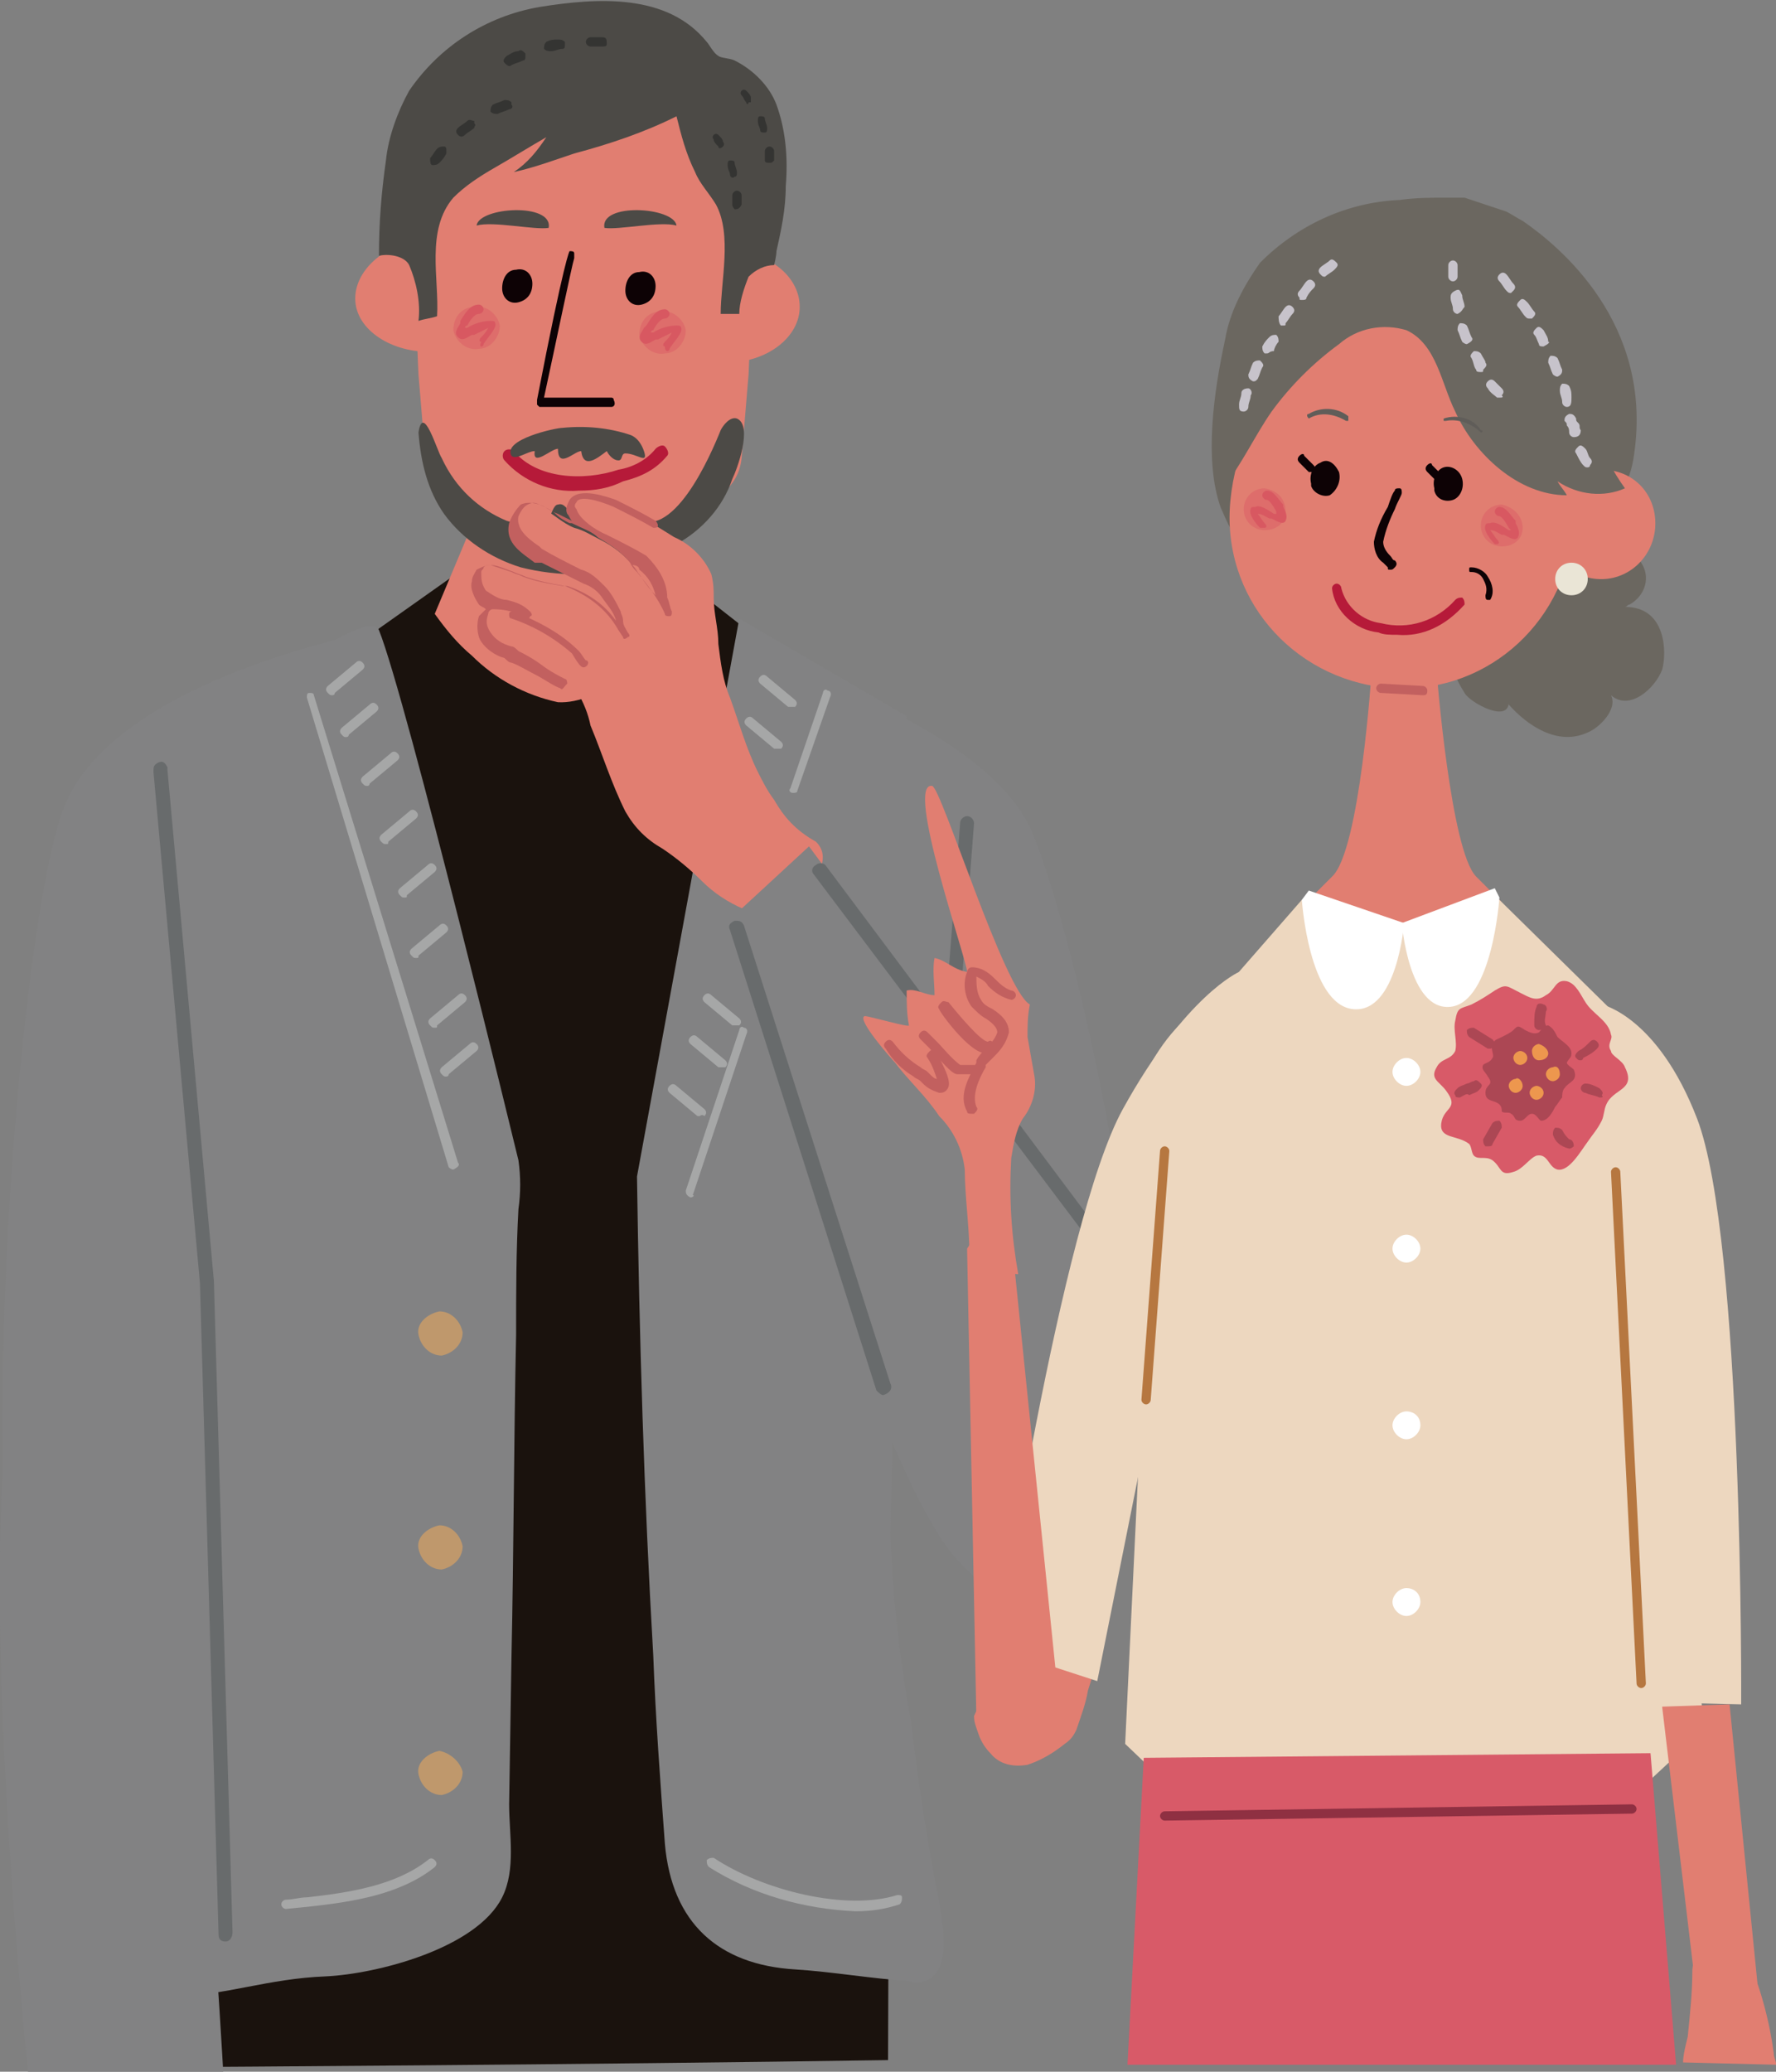 <?xml version="1.0" encoding="utf-8"?>
<!-- Generator: Adobe Illustrator 27.9.3, SVG Export Plug-In . SVG Version: 9.03 Build 53313)  -->
<svg version="1.1" id="レイヤー_1" xmlns="http://www.w3.org/2000/svg" xmlns:xlink="http://www.w3.org/1999/xlink" x="0px"
	 y="0px" viewBox="0 0 76.4 89.1" style="enable-background:new 0 0 76.4 89.1;" xml:space="preserve">
<rect x="0" y="0" width="76.4" height="89.1" fill="#808080" stroke="none"/>
<style type="text/css">
	.st0{fill:#6B6760;}
	.st1{fill:#828283;}
	.st2{fill:#1A120D;}
	.st3{fill:#E17E71;}
	.st4{fill:#686B6C;}
	.st5{fill:#4C4A46;}
	.st6{fill:#DE6D6B;}
	.st7{fill:#D85861;}
	.st8{fill:#343432;}
	.st9{fill:#0D0205;}
	.st10{fill:#B61A39;}
	.st11{fill:#C2605F;}
	.st12{fill:#BF986C;}
	.st13{fill:#A6A7A7;}
	.st14{fill:#EDD7BF;}
	.st15{fill:#D85A68;}
	.st16{fill:#C7C3CB;}
	.st17{fill:#605D59;}
	.st18{fill:#EAE5D6;}
	.st19{fill:#FFFFFF;}
	.st20{fill:#8F3042;}
	.st21{fill:#B67740;}
	.st22{fill:#AC4754;}
	.st23{fill:#ED974E;}
</style>
<g id="グループ_5264" transform="translate(962 -3995)">
	<g>
		<g id="fufu_senior" transform="translate(-962 3995)">
			<g id="グループ_1108" transform="translate(0.002 0.001)">
				<path id="パス_5743" class="st0" d="M64.9,30.1c0.1,1.1-1.7,0.1-1.9-0.3c-0.7-1.1-1-2.4-0.7-3.7c0.6-2.1,3.7-4.1,5.7-3.6
					c1.1,0.2,2,0.8,2.6,1.7c0.4,0.6,0.2,1.4-0.5,1.8c-0.1,0-0.1,0.1-0.2,0.1c1.8,0,1.8,2,1.6,2.7c-0.3,0.8-1.4,1.8-2.2,1.1
					c0.3,0.6-0.5,1.4-1,1.6c-1.3,0.6-2.6-0.3-3.4-1.2C64.9,30.2,64.9,30.1,64.9,30.1"/>
				<path id="パス_5744" class="st1" d="M28.7,27.1c0,0,13.4,3.2,15.7,8.7s6.9,27.3,3.2,29.9c-3.5,2.4-4.8,2-5.2,0.9
					S31.2,37,31.2,37L28.7,27.1L28.7,27.1z"/>
				<path id="パス_5745" class="st1" d="M16.3,27.1c0,0-11.2,2-13.5,7.5s-4.6,39-0.2,40.6s5.6,3.6,6,2.4c0.6-1.9-1.9-6.7,5.2-40.6
					L16.3,27.1z"/>
				<path id="パス_5746" class="st2" d="M20.3,24.2L9.7,31.7L7.9,88.9c0,0,17.3-0.1,30.3-0.3L38.4,32l-8.3-6.5L20.3,24.2z"/>
				<path id="パス_5747" class="st1" d="M4.6,68.2c-0.1,1-0.3,1.9-0.5,2.9C3.8,72.9,3,74.9,3,76.7c0,2,0.9,4.1,1.4,6
					c0.1,0.9,0.5,1.9,0.9,2.7c0.6,0.8,1,0.5,2,0.5c2.5-0.1,4.2-0.8,6.7-0.9c2.2-0.1,6.5-1.2,7.6-3.4c0.6-1.2,0.3-2.7,0.3-4l0.1-6.3
					c0.1-4.6,0.1-9.3,0.2-13.9c0-1.8,0-3.6,0.1-5.4c0.1-0.7,0.1-1.4,0-2.1c0,0-4.8-19.8-6-22.8c-0.4-0.9-4.2,1.8-7.7,4.4
					c-1.8,1.3-0.3,4.5-0.6,7.4C7.8,41,5.7,60.8,5.4,63C5.1,64.7,4.9,66.5,4.6,68.2"/>
				<path id="パス_5748" class="st1" d="M39.8,85.2c1.1-0.4,0.8-2.2,0.6-3.4c-0.5-2.5-0.9-5.1-1.2-7.7c-0.5-2.7-0.8-5.4-0.9-8.1
					c0,0,0.7-35.2,0.7-35.2l-7.2-4.2l-4.4,24c0.1,6.9,0.3,13.7,0.7,20.6c0.1,2.7,0.3,5.4,0.5,8.1c0.3,3.4,2.3,5.2,5.6,5.4
					c1.6,0.1,3.3,0.4,4.9,0.5C39.3,85.3,39.5,85.3,39.8,85.2"/>
				<path id="パス_5749" class="st3" d="M28,21.2l1.4,6.2c-1.4,0.9-3.6,2.9-5.4,2.8c-1.4-0.3-2.7-1-3.7-2
					c-0.6-0.5-1.1-1.1-1.6-1.8l2.1-5L28,21.2z"/>
				<path id="パス_5750" class="st4" d="M40.4,51.2L40.4,51.2c-0.2,0-0.3-0.2-0.3-0.3v0l1.2-15.5c0-0.2,0.2-0.3,0.3-0.3
					c0,0,0,0,0,0l0,0c0.2,0,0.3,0.2,0.3,0.3l-1.2,15.5C40.7,51,40.6,51.2,40.4,51.2"/>
				<path id="パス_5751" class="st3" d="M31.9,6.6c-0.3-0.4-0.7-0.8-1.2-1.1c-1.8-0.8-3.8-1-5.7-0.6c-1.9-0.4-3.9-0.2-5.7,0.6
					c-0.5,0.2-0.9,0.6-1.2,1.1c-0.4,0.8-0.5,1.6-0.4,2.5c0.1,2.3,0.2,4.7,0.3,7c0.1,1.2,0.2,2.4,0.3,3.6c0.1,1,0.6,1.5,1.7,2.2
					c0.7,0.6,1.6,1,2.4,1.4c0.9,0.2,1.8,0.3,2.7,0.3c0.9,0.1,1.8,0,2.7-0.3c0.9-0.4,1.7-0.9,2.4-1.4c1-0.7,1.6-1.2,1.7-2.2
					c0.1-1.2,0.2-2.4,0.3-3.6c0.1-2.3,0.2-4.7,0.3-7C32.5,8.2,32.3,7.3,31.9,6.6"/>
				<path id="パス_5752" class="st3" d="M34.4,13.2c0,1.3-1.4,2.4-3.2,2.4c-1.8,0-3.2-1.1-3.3-2.4s1.4-2.4,3.2-2.4
					C32.9,10.7,34.4,11.8,34.4,13.2"/>
				<path id="パス_5753" class="st3" d="M21.7,12.3c0.2,1.3-1.1,2.6-2.8,2.8s-3.4-0.7-3.6-2s1.1-2.6,2.9-2.8S21.5,11,21.7,12.3"/>
				<path id="パス_5754" class="st5" d="M33.4,4.5c-0.3-0.8-1-1.5-1.8-1.9c-0.2-0.1-0.6-0.1-0.7-0.2c-0.2-0.1-0.4-0.5-0.5-0.6
					c-1.7-2.1-4.7-1.9-7.2-1.5c-2.3,0.4-4.3,1.7-5.6,3.6c-0.5,0.9-0.9,2-1,3c-0.2,1.4-0.3,2.7-0.3,4.1c0.4-0.1,1.1,0,1.3,0.4
					c0.3,0.7,0.5,1.6,0.4,2.4c0.3-0.1,0.5-0.1,0.8-0.2c0.1-1.6-0.5-3.7,0.7-5.1c0.5-0.5,1.1-0.9,1.8-1.3c0.7-0.4,1.5-0.9,2.2-1.3
					c-0.4,0.6-0.8,1.1-1.4,1.5c0.9-0.2,1.7-0.5,2.6-0.8c1.5-0.4,3-0.9,4.4-1.6c0.2,0.8,0.4,1.6,0.8,2.4c0.2,0.5,0.6,0.9,0.9,1.4
					c0.7,1.3,0.2,3.3,0.2,4.7c0.3,0,0.6,0,0.8,0c0-0.5,0.2-1.1,0.4-1.6c0.3-0.3,0.7-0.5,1.1-0.5c0,0,0.1-0.4,0.1-0.6
					C33.6,9.9,33.8,9,33.8,8C33.9,6.8,33.8,5.6,33.4,4.5"/>
				<path id="パス_5755" class="st6" d="M27.5,14.4c0.1,0.5,0.6,0.9,1.1,0.8c0.5,0,0.9-0.5,0.9-1c0,0,0,0,0,0v0
					c-0.1-0.5-0.6-0.9-1.1-0.8C27.9,13.4,27.5,13.8,27.5,14.4L27.5,14.4"/>
				<path id="パス_5756" class="st7" d="M28.7,15.1c0,0,0.1,0,0.1-0.1c0.1-0.2,0.6-0.7,0.5-0.9c0-0.1-0.1-0.1-0.2-0.1
					c-0.3,0-0.7,0.1-1,0.3l-0.1,0l0,0c0,0,0,0,0,0c0,0,0-0.1,0.1-0.1c0.1-0.2,0.3-0.5,0.5-0.5c0.1,0,0.2-0.1,0.2-0.2
					c0-0.1-0.1-0.2-0.2-0.2l0,0c-0.4,0-0.6,0.4-0.8,0.7l-0.1,0.1c-0.1,0.2-0.3,0.4-0.1,0.6s0.4,0,0.6-0.1l0.1,0
					c0.2-0.1,0.4-0.2,0.6-0.3c-0.1,0.2-0.2,0.3-0.3,0.4c-0.1,0.1-0.1,0.2,0,0.2c0,0,0,0,0,0c0,0,0,0,0,0
					C28.6,15.1,28.7,15.1,28.7,15.1"/>
				<path id="パス_5757" class="st6" d="M19.5,14.2c0.1,0.5,0.6,0.9,1.1,0.8c0.5,0,0.9-0.5,0.9-1c0,0,0,0,0,0v0
					c-0.1-0.5-0.6-0.9-1.1-0.8C19.9,13.2,19.5,13.6,19.5,14.2L19.5,14.2"/>
				<path id="パス_5758" class="st7" d="M20.7,14.9c0,0,0.1,0,0.1-0.1c0.1-0.2,0.6-0.7,0.5-0.9c0-0.1-0.1-0.1-0.2-0.1
					c-0.3,0-0.7,0.1-1,0.3l-0.1,0c0,0,0,0,0,0l0,0c0,0,0-0.1,0.1-0.1c0.1-0.2,0.3-0.5,0.5-0.5c0.1,0,0.2-0.1,0.2-0.2
					s-0.1-0.2-0.2-0.2h0c-0.4,0-0.6,0.4-0.8,0.7l0,0.1c-0.1,0.2-0.3,0.4-0.1,0.6s0.4,0,0.6-0.1l0.1,0c0.2-0.1,0.4-0.2,0.6-0.3
					c-0.1,0.2-0.2,0.3-0.3,0.4c-0.1,0.1-0.1,0.2,0,0.2c0,0,0,0,0,0l0,0C20.6,14.9,20.7,14.9,20.7,14.9"/>
				<path id="パス_5759" class="st8" d="M31.5,8.8c0-0.1,0-0.3,0-0.4c0-0.1,0.1-0.2,0.2-0.2c0.1,0,0.2,0.1,0.2,0.2
					c0,0.1,0,0.3,0,0.4C31.8,9,31.7,9,31.6,9C31.6,9,31.5,8.9,31.5,8.8 M31.4,7.5c0-0.1-0.1-0.2-0.1-0.4c0-0.1,0-0.2,0.1-0.2
					c0,0,0,0,0,0h0c0.1,0,0.2,0,0.2,0.1c0,0.1,0.1,0.3,0.1,0.4c0,0.1,0,0.2-0.1,0.2c0,0,0,0,0,0h0C31.5,7.7,31.4,7.6,31.4,7.5
					 M30.9,6.3c-0.1-0.1-0.2-0.2-0.2-0.3c-0.1-0.1,0-0.2,0-0.2c0,0,0,0,0,0c0,0,0,0,0,0c0.1-0.1,0.2,0,0.2,0
					c0.1,0.1,0.2,0.2,0.2,0.3c0.1,0.1,0,0.2,0,0.2c0,0,0,0,0,0C31,6.4,30.9,6.4,30.9,6.3"/>
				<path id="パス_5760" class="st8" d="M33.1,7C33,7,32.9,7,32.9,6.9c0,0,0,0,0,0l0,0c0-0.1,0-0.1,0-0.2c0-0.1,0-0.1,0-0.2
					c0-0.1,0.1-0.2,0.2-0.2l0,0c0.1,0,0.2,0.1,0.2,0.2c0,0.1,0,0.2,0,0.2c0,0.1,0,0.1,0,0.2C33.2,7,33.2,7,33.1,7L33.1,7 M32.7,5.6
					c0-0.1-0.1-0.2-0.1-0.4c0-0.1,0-0.2,0.1-0.2c0,0,0,0,0,0c0,0,0,0,0,0c0.1,0,0.2,0,0.2,0.1C32.9,5.2,33,5.4,33,5.5
					c0,0.1,0,0.2-0.1,0.2h0C32.8,5.7,32.7,5.7,32.7,5.6 M32.1,4.4c-0.1-0.1-0.1-0.2-0.2-0.3c-0.1-0.1,0-0.2,0-0.2c0,0,0,0,0,0
					c0,0,0,0,0,0c0.1-0.1,0.2,0,0.2,0c0.1,0.1,0.2,0.2,0.2,0.3c0,0.1,0,0.2,0,0.2c0,0,0,0,0,0c0,0,0,0,0,0c0,0-0.1,0-0.1,0
					C32.2,4.5,32.1,4.5,32.1,4.4"/>
				<path id="パス_5761" class="st8" d="M21.9,4.7c-0.2,0.1-0.3,0.1-0.5,0.2c-0.1,0-0.2,0-0.3-0.1c0-0.1,0-0.2,0.1-0.3h0
					c0.2-0.1,0.3-0.1,0.5-0.2c0.1,0,0.2,0,0.3,0.1c0,0,0,0,0,0.1C22.1,4.6,22,4.7,21.9,4.7 M20.4,5.5c-0.1,0.1-0.3,0.2-0.4,0.3
					c-0.1,0.1-0.2,0.1-0.3,0c-0.1-0.1-0.1-0.2,0-0.3l0,0c0.1-0.1,0.3-0.2,0.4-0.3c0.1-0.1,0.2,0,0.3,0c0,0,0,0.1,0,0.1
					C20.5,5.4,20.4,5.4,20.4,5.5 M19.2,6.6C19.1,6.8,19,6.9,18.9,7c-0.1,0.1-0.2,0.1-0.3,0.1c-0.1,0-0.1-0.2-0.1-0.3c0,0,0,0,0,0
					c0.1-0.1,0.2-0.3,0.3-0.4c0.1-0.1,0.2-0.1,0.3-0.1c0.1,0,0.1,0.1,0.1,0.2C19.2,6.6,19.2,6.6,19.2,6.6"/>
				<path id="パス_5762" class="st8" d="M26.1,1.9C26.1,2,26,2,25.9,2c-0.1,0-0.1,0-0.2,0c-0.1,0-0.2,0-0.3,0
					c-0.1,0-0.2-0.1-0.2-0.2c0,0,0,0,0,0l0,0c0-0.1,0.1-0.2,0.2-0.2c0.1,0,0.2,0,0.3,0c0.1,0,0.2,0,0.2,0
					C26.1,1.6,26.1,1.7,26.1,1.9L26.1,1.9 M24.2,2.1c-0.2,0-0.3,0.1-0.5,0.1c-0.1,0-0.2,0-0.3-0.1c0-0.1,0-0.2,0.1-0.3h0
					c0.2-0.1,0.3-0.1,0.5-0.1c0.1,0,0.2,0,0.3,0.1c0,0,0,0.1,0,0.1C24.3,2,24.3,2.1,24.2,2.1 M22.5,2.6c-0.2,0.1-0.3,0.1-0.5,0.2
					c-0.1,0.1-0.2,0-0.3-0.1c-0.1-0.1,0-0.2,0.1-0.3c0,0,0,0,0,0c0,0,0,0,0,0c0.2-0.1,0.3-0.2,0.5-0.2c0.1-0.1,0.2,0,0.3,0.1
					c0,0,0,0.1,0,0.1C22.6,2.5,22.6,2.6,22.5,2.6"/>
				<path id="パス_5763" class="st9" d="M21.6,12.4c0,0.4,0.3,0.7,0.7,0.6h0c0.4-0.1,0.6-0.4,0.6-0.8c0-0.4-0.3-0.7-0.7-0.6h0
					C21.8,11.6,21.6,12,21.6,12.4"/>
				<path id="パス_5764" class="st9" d="M26.9,12.5c0,0.4,0.3,0.7,0.7,0.6c0,0,0,0,0,0h0c0.4-0.1,0.6-0.4,0.6-0.8
					c0-0.4-0.3-0.7-0.7-0.6c0,0,0,0,0,0h0C27.1,11.7,26.9,12.1,26.9,12.5"/>
				<path id="パス_5765" class="st10" d="M24.9,21.1c-1.2,0.1-2.4-0.4-3.2-1.3c-0.1-0.1-0.1-0.3,0-0.4c0.1-0.1,0.3-0.1,0.4,0
					c0,0,0,0,0,0l0,0c1,1.2,3,1.3,4.5,0.8c0.6-0.1,1.2-0.4,1.6-0.9c0.1-0.1,0.3-0.2,0.4-0.1c0,0,0,0,0,0c0,0,0,0,0,0
					c0.1,0.1,0.2,0.3,0.1,0.4c-0.5,0.6-1.1,0.9-1.9,1.1C26.2,21,25.6,21.1,24.9,21.1"/>
				<path id="パス_5766" class="st9" d="M26.3,17.5c0.1,0,0.2-0.1,0.1-0.3c0-0.1-0.1-0.1-0.1-0.1l-2.9,0c0.5-2.3,1.2-5.7,1.3-6
					c0-0.1,0-0.2,0-0.2c0-0.1-0.1-0.1-0.2-0.1c0,0,0,0,0,0c0,0,0,0,0,0c0,0-0.2,0.2-1.4,6.4c0,0.1,0,0.1,0,0.2c0,0,0.1,0.1,0.1,0.1
					L26.3,17.5L26.3,17.5"/>
				<path id="パス_5767" class="st1" d="M9.6,89.1H1.2c0,0-3.2-30.6,0.8-32.7c6.7-3.5,4.1,8.2,5.4,12.1S9.6,89.1,9.6,89.1"/>
				<path id="パス_5768" class="st11" d="M25.1,24.5c-0.2,0-0.3,0-0.4,0c-0.9,0.1-1.7,0-2.6-0.3c-0.6-0.3-1.1-0.6-1.6-1
					c-0.1-0.1-0.1-0.2,0-0.3c0.1-0.1,0.2-0.1,0.3,0c0.5,0.4,1,0.7,1.5,0.9c1.6,0.4,3.2,0.4,4.8,0c0.4-0.2,0.7-0.4,1-0.6
					c0.1-0.1,0.2,0,0.3,0.1c0.1,0.1,0,0.2-0.1,0.3c-0.3,0.2-0.7,0.5-1.1,0.6C26.6,24.4,25.8,24.5,25.1,24.5"/>
				<path id="パス_5769" class="st5" d="M27.2,22.2L27.2,22.2c-0.6-0.4-0.8-1.1-1.4-0.3c-0.7-0.6-0.7,0.1-1.2,0.1
					c-0.2,0-0.3-0.4-0.6-0.3c-0.2,0-0.3,0.5-0.4,0.6c-0.4,0.6-1.1,0.3-1.8,0.1c-1.2-0.5-2.2-1.4-2.8-2.7c-0.2-0.3-0.8-2.4-1-1.1
					c0.1,1.3,0.4,2.5,1.1,3.5c0.8,1.1,2,1.9,3.3,2.3c0.8,0.2,1.6,0.3,2.5,0.3c1.5-0.1,2.9-0.6,4.2-1.3c1.1-0.6,2-1.6,2.4-2.8
					c0.2-0.4,0.9-2.3,0.2-2.6c-0.3-0.1-0.6,0.3-0.7,0.5C30.6,19.5,28.9,23.5,27.2,22.2"/>
				<path id="パス_5770" class="st5" d="M27.1,18.7c-0.9-0.3-1.9-0.4-2.9-0.3c-0.3,0-2.6,0.5-2.2,1.2c0.2,0.2,0.7-0.2,1-0.2
					c-0.1,0.7,0.7-0.1,1-0.1c0,0.9,0.7,0.1,1,0.1c0.1,0.8,0.7,0.3,1.1,0c0.1,0.2,0.3,0.4,0.5,0.4c0.2,0,0.1-0.3,0.3-0.3
					c0.5,0,1,0.5,0.8-0.1C27.6,19.1,27.4,18.8,27.1,18.7"/>
				<path id="パス_5771" class="st5" d="M20.5,9.7c0.7-0.2,2.5,0.2,3.1,0.1C23.8,8.7,20.6,8.9,20.5,9.7"/>
				<path id="パス_5772" class="st5" d="M29.1,9.7c-0.7-0.2-2.5,0.2-3.1,0.1C25.8,8.7,29,8.9,29.1,9.7"/>
				<path id="パス_5773" class="st3" d="M33.3,34.4c-0.3-0.4-0.5-0.8-0.7-1.2c-0.5-1-0.8-2.1-1.2-3.2c-0.3-0.7-0.4-1.5-0.5-2.3
					c0-0.7-0.2-1.3-0.2-2c0-0.3,0-0.6-0.1-1c-0.3-0.7-0.9-1.3-1.6-1.6c-0.8-0.5-1.6-1-2.4-1.4c-0.4-0.2-1.6-0.6-1.8-0.1
					c-0.4,0.6,0.7,1.4,1.3,1.7s1.2,0.6,1.7,0.9c0.7,0.5,0.8,1.6,1,2.4c-0.4-0.8-0.9-1.5-1.5-2.2c-0.4-0.5-0.9-0.9-1.5-1.2
					c-0.4-0.2-0.7-0.4-1.1-0.5c-0.5-0.2-0.9-0.6-1.3-0.8c-0.6-0.2-0.9,0.1-1.1,0.7c-0.2,0.7,0.6,1.2,1.1,1.5
					c0.5,0.4,1.1,0.7,1.7,0.9c0.3,0.1,0.7,0.4,0.9,0.6c0.3,0.3,0.5,0.7,0.7,1.1c0.1,0.3,0.1,0.7,0.3,0.9c-0.7-0.8-1.5-1.9-2.6-2.2
					c-0.6-0.1-1.2-0.3-1.8-0.4c-0.5-0.2-1-0.3-1.5-0.4c-0.4,0-0.4,0-0.4,0.4c0,0.3,0.1,0.6,0.3,0.9c0.5,0.5,1.4,0.5,1.9,0.9
					c-0.5-0.3-1-0.4-1.5-0.5c-0.6,0-0.5,0.9-0.3,1.2c0.4,0.4,0.8,0.6,1.3,0.8c0.4,0.2,0.8,0.5,1.3,0.8c0.4,0.1,0.8,0.4,1.1,0.6
					c0.3,0.5,0.5,1,0.6,1.5c0.5,1.2,0.9,2.5,1.5,3.7c0.4,0.7,0.9,1.2,1.6,1.6c0.6,0.4,1.2,0.9,1.7,1.4c0.5,0.5,1.1,0.9,1.8,1.2
					c0.6,0.4,1.4,0.4,1.9-0.1c0.7-0.6,2.1-1.9,1.2-2.8C34.2,35.7,33.7,35.1,33.3,34.4"/>
				<path id="パス_5774" class="st1" d="M34.8,36.4L30.9,40c0,0,6.5,22.8,10.2,27c4.6,5.2,8.3-2.6,7.9-6.7
					C48.3,54.4,34.8,36.4,34.8,36.4"/>
				<path id="パス_5775" class="st4" d="M38,60c-0.1,0-0.2-0.1-0.3-0.2L31.4,40c-0.1-0.2,0-0.3,0.2-0.4c0.2,0,0.3,0,0.4,0.2
					c0,0,0,0,0,0l0,0l6.3,19.7C38.4,59.7,38.3,59.9,38,60C38.1,60,38.1,60,38,60"/>
				<path id="パス_5776" class="st4" d="M47.7,54.3c-0.1,0-0.2,0-0.2-0.1L35,37.6c-0.1-0.1-0.1-0.3,0.1-0.4c0.1-0.1,0.3-0.1,0.4,0
					c0,0,0,0,0,0l12.5,16.7c0.1,0.1,0.1,0.3-0.1,0.4C47.8,54.3,47.8,54.3,47.7,54.3"/>
				<path id="パス_5777" class="st4" d="M9.7,83.5c-0.2,0-0.3-0.1-0.3-0.3l0,0l0,0l-0.8-28l-2-22c0-0.2,0-0.3,0.2-0.4
					s0.3,0,0.4,0.2c0,0,0,0,0,0c0,0,0,0,0,0.1l2,22l0.8,28C10,83.3,9.9,83.5,9.7,83.5C9.7,83.5,9.7,83.5,9.7,83.5L9.7,83.5z"/>
				<path id="パス_5778" class="st12" d="M19.9,57.3c0,0.5-0.4,0.9-0.9,1c-0.5,0-0.9-0.4-1-0.9s0.4-0.9,0.9-1c0,0,0,0,0,0h0
					C19.4,56.4,19.8,56.8,19.9,57.3"/>
				<path id="パス_5779" class="st12" d="M19.9,76.2c0,0.5-0.4,0.9-0.9,1c-0.5,0-0.9-0.4-1-0.9s0.4-0.9,0.9-1c0,0,0,0,0,0h0
					C19.4,75.4,19.8,75.8,19.9,76.2"/>
				<path id="パス_5780" class="st12" d="M19.9,66.5c0,0.5-0.4,0.9-0.9,1c-0.5,0-0.9-0.4-1-0.9s0.4-0.9,0.9-1c0,0,0,0,0,0h0
					C19.4,65.6,19.8,66,19.9,66.5"/>
				<path id="パス_5781" class="st13" d="M19.5,50.3c-0.1,0-0.2-0.1-0.2-0.1L13.2,30c0-0.1,0-0.2,0.1-0.2c0.1,0,0.2,0,0.2,0.1
					c0,0,0,0,0,0l0,0L19.7,50C19.8,50.1,19.7,50.2,19.5,50.3C19.6,50.2,19.6,50.2,19.5,50.3"/>
				<path id="パス_5782" class="st13" d="M14.3,29.9c-0.1,0-0.1,0-0.2-0.1c-0.1-0.1-0.1-0.2,0-0.3l1.2-1c0.1-0.1,0.2-0.1,0.3,0
					l0,0c0.1,0.1,0.1,0.2,0,0.3l-1.2,1C14.4,29.9,14.3,29.9,14.3,29.9"/>
				<path id="パス_5783" class="st13" d="M14.9,31.7c-0.1,0-0.1,0-0.2-0.1c-0.1-0.1-0.1-0.2,0-0.3l1.2-1c0.1-0.1,0.2-0.1,0.3,0
					c0,0,0,0,0,0c0.1,0.1,0.1,0.2,0,0.3l-1.2,1C15,31.7,14.9,31.7,14.9,31.7"/>
				<path id="パス_5784" class="st13" d="M15.8,33.8c-0.1,0-0.1,0-0.2-0.1c-0.1-0.1-0.1-0.2,0-0.3l1.2-1c0.1-0.1,0.2-0.1,0.3,0
					l0,0c0.1,0.1,0.1,0.2,0,0.3l-1.2,1C15.9,33.7,15.9,33.8,15.8,33.8"/>
				<path id="パス_5785" class="st13" d="M29.7,51.5C29.7,51.5,29.7,51.5,29.7,51.5c-0.2-0.1-0.2-0.2-0.2-0.3l2.3-6.9
					c0-0.1,0.1-0.2,0.2-0.1c0,0,0,0,0,0l0,0c0.1,0,0.2,0.1,0.1,0.3l-2.3,6.9C29.9,51.4,29.8,51.5,29.7,51.5"/>
				<path id="パス_5786" class="st13" d="M34.1,34.1C34.1,34.1,34.1,34.1,34.1,34.1C34,34.1,33.9,34,34,33.9l1.4-4.1
					c0-0.1,0.1-0.2,0.2-0.1c0,0,0,0,0,0h0c0.1,0,0.2,0.1,0.1,0.3L34.3,34C34.3,34.1,34.2,34.1,34.1,34.1"/>
				<path id="パス_5787" class="st13" d="M31.6,44.1c0,0-0.1,0-0.1,0l-1.2-1c-0.1-0.1-0.1-0.2,0-0.3c0.1-0.1,0.2-0.1,0.3,0
					c0,0,0,0,0,0c0,0,0,0,0,0l1.2,1c0.1,0.1,0.1,0.2,0,0.3C31.7,44.1,31.6,44.1,31.6,44.1"/>
				<path id="パス_5788" class="st13" d="M31,45.9c0,0-0.1,0-0.1,0l-1.2-1c-0.1-0.1-0.1-0.2,0-0.3c0.1-0.1,0.2-0.1,0.3,0
					c0,0,0,0,0,0c0,0,0,0,0,0l1.2,1c0.1,0.1,0.1,0.2,0,0.3C31.1,45.9,31,45.9,31,45.9"/>
				<path id="パス_5789" class="st13" d="M34,30.4c0,0-0.1,0-0.1,0l-1.2-1c-0.1-0.1-0.1-0.2,0-0.3c0.1-0.1,0.2-0.1,0.3,0
					c0,0,0,0,0,0c0,0,0,0,0,0l1.2,1c0.1,0.1,0.1,0.2,0,0.3C34.1,30.4,34.1,30.4,34,30.4"/>
				<path id="パス_5790" class="st13" d="M33.4,32.2c0,0-0.1,0-0.1,0l-1.2-1c-0.1-0.1-0.1-0.2,0-0.3c0.1-0.1,0.2-0.1,0.3,0l0,0
					l1.2,1c0.1,0.1,0.1,0.2,0,0.3C33.5,32.2,33.5,32.2,33.4,32.2"/>
				<path id="パス_5791" class="st13" d="M30.1,48c0,0-0.1,0-0.1,0l-1.2-1c-0.1-0.1-0.1-0.2,0-0.3c0.1-0.1,0.2-0.1,0.3,0
					c0,0,0,0,0,0l1.2,1c0.1,0.1,0.1,0.2,0,0.3C30.2,47.9,30.1,48,30.1,48"/>
				<path id="パス_5792" class="st13" d="M16.6,36.3c-0.1,0-0.1,0-0.2-0.1c-0.1-0.1-0.1-0.2,0-0.3l1.2-1c0.1-0.1,0.2-0.1,0.3,0
					c0,0,0,0,0,0l0,0c0.1,0.1,0.1,0.2,0,0.3l-1.2,1C16.7,36.3,16.7,36.3,16.6,36.3"/>
				<path id="パス_5793" class="st13" d="M17.4,38.6c-0.1,0-0.1,0-0.2-0.1c-0.1-0.1-0.1-0.2,0-0.3l1.2-1c0.1-0.1,0.2-0.1,0.3,0
					c0,0,0,0,0,0c0.1,0.1,0.1,0.2,0,0.3l-1.2,1C17.5,38.6,17.5,38.6,17.4,38.6"/>
				<path id="パス_5794" class="st13" d="M17.9,41.2c-0.1,0-0.1,0-0.2-0.1c-0.1-0.1-0.1-0.2,0-0.3l1.2-1c0.1-0.1,0.2-0.1,0.3,0
					c0,0,0,0,0,0c0.1,0.1,0.1,0.2,0,0.3l-1.2,1C18,41.2,18,41.2,17.9,41.2"/>
				<path id="パス_5795" class="st13" d="M18.7,44.2c-0.1,0-0.1,0-0.2-0.1c-0.1-0.1-0.1-0.2,0-0.3l1.2-1c0.1-0.1,0.2-0.1,0.3,0
					l0,0c0.1,0.1,0.1,0.2,0,0.3l-1.2,1C18.8,44.2,18.8,44.2,18.7,44.2"/>
				<path id="パス_5796" class="st13" d="M19.2,46.3c-0.1,0-0.1,0-0.2-0.1c-0.1-0.1-0.1-0.2,0-0.3l1.2-1c0.1-0.1,0.2-0.1,0.3,0
					c0,0,0,0,0,0c0.1,0.1,0.1,0.2,0,0.3l-1.2,1C19.3,46.3,19.2,46.3,19.2,46.3"/>
				<path id="パス_5797" class="st13" d="M36.8,82.2c-2.2-0.1-4.4-0.7-6.3-1.9c-0.1-0.1-0.1-0.2-0.1-0.3c0.1-0.1,0.2-0.1,0.3-0.1
					l0,0c2.1,1.4,5.7,2.3,7.9,1.6c0.1,0,0.2,0,0.2,0.1c0,0,0,0,0,0l0,0c0,0.1,0,0.2-0.1,0.3C38.1,82.1,37.5,82.2,36.8,82.2"/>
				<path id="パス_5798" class="st13" d="M12.3,82.1c-0.1,0-0.2-0.1-0.2-0.2c0-0.1,0.1-0.2,0.2-0.2c0.3,0,0.6-0.1,0.9-0.1
					c1.8-0.2,3.8-0.5,5.2-1.6c0.1-0.1,0.2-0.1,0.3,0c0,0,0,0,0,0c0.1,0.1,0.1,0.2,0,0.3c-1.5,1.2-3.6,1.5-5.4,1.7L12.3,82.1
					L12.3,82.1"/>
				<path id="パス_5799" class="st11" d="M24.1,29.6C24.1,29.6,24,29.6,24.1,29.6c-0.3-0.1-0.7-0.4-1.1-0.6
					c-0.4-0.2-0.7-0.4-1-0.5c-0.1,0-0.2-0.1-0.3-0.2c-0.4-0.1-0.8-0.4-1-0.7c-0.2-0.3-0.2-0.8-0.1-1.1c0.1-0.1,0.2-0.2,0.3-0.3
					c-0.1-0.1-0.2-0.1-0.3-0.2c-0.2-0.3-0.4-0.7-0.3-1c0-0.2,0.1-0.3,0.2-0.5c0.2-0.1,0.4-0.2,0.6-0.2c0.3,0,0.7,0.2,1,0.3
					c0.2,0.1,0.3,0.1,0.5,0.2c0.6,0.2,1.1,0.3,1.7,0.4l0.1,0c0.9,0.3,1.6,0.8,2.1,1.5c0,0,0,0,0,0c-0.1-0.4-0.4-0.7-0.6-1
					c-0.2-0.3-0.5-0.5-0.8-0.6c-0.6-0.3-1.2-0.6-1.8-0.9L23,24.2c-0.5-0.4-1.3-0.8-1.1-1.7c0.1-0.3,0.3-0.6,0.5-0.8
					c0.2-0.1,0.5-0.1,0.8,0c0.3,0.1,0.5,0.3,0.8,0.4c0.2,0.1,0.4,0.2,0.6,0.3c-0.1-0.1-0.1-0.2-0.2-0.3c-0.1-0.2,0-0.4,0.1-0.6
					c0.4-0.6,1.7-0.1,2,0c0.6,0.3,1.2,0.6,1.7,0.9c0.1,0.1,0.1,0.2,0.1,0.2c0,0.1-0.1,0.1-0.2,0.1h0c-0.5-0.3-1.1-0.6-1.7-0.9
					c-0.7-0.3-1.5-0.5-1.6-0.2c-0.1,0.1-0.1,0.2,0,0.3c0.1,0.4,0.8,0.9,1.3,1.1c0.6,0.3,1.2,0.6,1.7,0.9c0.5,0.5,0.9,1.1,0.9,1.8
					c0.1,0.2,0.1,0.4,0.2,0.6c0,0.1,0,0.2-0.1,0.2c-0.1,0-0.2,0-0.2-0.1c-0.3-0.7-0.8-1.3-1.2-1.8c-0.1-0.1-0.2-0.2-0.3-0.4
					c-0.4-0.5-0.9-0.8-1.4-1.1l-0.1-0.1c-0.3-0.2-0.6-0.3-1-0.5l-0.1,0c-0.2-0.1-0.4-0.2-0.6-0.4c-0.2-0.2-0.5-0.3-0.7-0.4
					c-0.2-0.1-0.3-0.1-0.5,0c-0.2,0.1-0.3,0.3-0.4,0.5c-0.1,0.5,0.3,0.9,0.9,1.3l0.1,0.1c0.5,0.3,1.1,0.6,1.7,0.9
					c0.4,0.1,0.7,0.4,1,0.7c0.3,0.3,0.5,0.7,0.7,1.1c0,0.1,0.1,0.2,0.1,0.4c0,0.2,0.1,0.3,0.2,0.5l0,0c0.1,0.1,0.1,0.2,0,0.2
					c-0.1,0.1-0.2,0.1-0.2,0c0,0,0,0,0,0l0,0l0,0l-0.2-0.3c-0.5-0.9-1.3-1.5-2.3-1.9l-0.1,0c-0.6-0.1-1.2-0.2-1.7-0.4
					c-0.2-0.1-0.3-0.1-0.5-0.2c-0.3-0.1-0.6-0.2-0.9-0.3c-0.1,0-0.2,0-0.3,0.1c0,0.1-0.1,0.1-0.1,0.2c0,0.3,0,0.5,0.2,0.8
					c0.3,0.2,0.6,0.4,0.9,0.4c0.4,0.1,0.7,0.2,1,0.5c0.1,0.1,0.1,0.2,0,0.2c0,0.1-0.1,0.1-0.2,0.1c-0.4-0.3-0.9-0.4-1.4-0.4
					c-0.1,0-0.2,0.1-0.2,0.2c-0.1,0.3-0.1,0.5,0.1,0.8c0.2,0.3,0.5,0.5,0.9,0.6c0.1,0,0.2,0.1,0.3,0.2c0.2,0.1,0.6,0.3,1,0.6
					s0.8,0.5,1,0.6c0.1,0,0.1,0.2,0.1,0.2C24.2,29.6,24.2,29.7,24.1,29.6 M27.2,24.3C27.3,24.3,27.3,24.3,27.2,24.3
					c0.2,0.2,0.2,0.3,0.3,0.4c0.2,0.3,0.4,0.6,0.7,0.9c-0.1-0.4-0.3-0.8-0.7-1.1C27.5,24.4,27.4,24.3,27.2,24.3"/>
				<path id="パス_5800" class="st11" d="M25.1,28.7c-0.1,0-0.2-0.1-0.5-0.6c-0.8-0.7-1.7-1.2-2.6-1.5c-0.1,0-0.1-0.1-0.1-0.2
					c0-0.1,0.1-0.1,0.2-0.1c0,0,0,0,0,0l0,0c1,0.4,2,0.9,2.8,1.7c0.1,0.1,0.2,0.3,0.3,0.4c0.1,0,0.1,0.1,0.1,0.1
					C25.3,28.6,25.2,28.7,25.1,28.7C25.1,28.7,25.1,28.7,25.1,28.7"/>
				<path id="パス_5801" class="st0" d="M52.7,14.6c0.2-1.2,0.8-2.3,1.5-3.3c1.6-1.6,3.7-2.6,6-2.7c0.7-0.1,1.4-0.1,2.1-0.1
					c0.5,0,0.7,0,0.7,0l0,0l1.8,0.6c0.2,0.1,0.5,0.3,0.7,0.4c1.6,1.1,5.6,4.4,4.8,10c-0.2,1.5-0.7,1.8-1.8,2.7c-1,1-2.2,1.8-3.5,2.3
					c-2.4,0.9-4.9,1.3-7.5,1.2c-2.7,0-4-1.5-5-3.9C51.8,19.8,52.2,16.9,52.7,14.6"/>
				<path id="パス_5802" class="st3" d="M67.7,22.5c-0.2,4.1-3.6,7.3-7.7,7.1c-4.1-0.2-7.3-3.6-7.1-7.7c0.2-4.1,3.7-9.4,7.8-9.2
					C67,13.1,67.8,18.4,67.7,22.5"/>
				<path id="パス_5803" class="st3" d="M71.2,22.7c-0.1,1.3-1.2,2.3-2.5,2.2c-1.3-0.1-2.3-1.2-2.2-2.5c0.1-1.3,1.2-2.2,2.4-2.2
					C70.3,20.2,71.3,21.3,71.2,22.7C71.2,22.6,71.2,22.6,71.2,22.7L71.2,22.7"/>
				<path id="パス_5804" class="st0" d="M62.6,11.2c-0.3-0.2-0.7-0.4-1.2-0.4c-2.1,0-4.2,0.7-5.7,2.1c-1.1,1-1.9,2.3-2.3,3.7
					c-0.3,0.8-0.5,1.6-0.7,2.4c-0.1,0.5-0.4,1.6-0.1,2c0.8-1,1.4-2.3,2.1-3.3c0.8-1.1,1.8-2.1,2.9-2.9c0.8-0.7,1.9-0.9,2.9-0.6
					c1.3,0.6,1.5,2.3,2.1,3.5c0.8,1.8,2.7,3.6,4.8,3.6c-0.1-0.2-0.3-0.4-0.4-0.6c0.9,0.6,2,0.7,2.9,0.3c-0.5-0.7-0.9-1.4-1-2.2
					c-0.1-0.4-0.1-0.9-0.1-1.3c-0.3-1.5-1.1-2.9-2.2-4c-0.5-0.7-1.1-1.2-1.9-1.6C64.2,11.5,63.2,11.7,62.6,11.2"/>
				<path id="パス_5805" class="st9" d="M57.6,20.3c0.1,0.4-0.1,0.8-0.4,1c-0.3,0.1-0.7-0.1-0.8-0.4c0,0,0,0,0-0.1
					c-0.1-0.4,0.1-0.8,0.4-0.9C57.1,19.7,57.4,19.9,57.6,20.3C57.6,20.2,57.6,20.3,57.6,20.3"/>
				<path id="パス_5806" class="st9" d="M62.9,20.6c0.1,0.4-0.1,0.8-0.4,0.9c-0.3,0.1-0.7,0-0.8-0.4c0,0,0,0,0,0c0,0,0,0,0-0.1
					c-0.1-0.4,0.1-0.8,0.4-0.9C62.4,20,62.8,20.2,62.9,20.6C62.9,20.6,62.9,20.6,62.9,20.6C62.9,20.6,62.9,20.6,62.9,20.6"/>
				<path id="パス_5807" class="st9" d="M59.8,24.5c-0.1,0-0.1,0-0.1-0.1c-0.1-0.1-0.1-0.1-0.2-0.2c-0.3-0.2-0.4-0.6-0.4-0.9
					c0.1-0.5,0.3-1,0.6-1.5c0.1-0.3,0.2-0.6,0.3-0.7c0-0.1,0.1-0.1,0.2-0.1h0c0.1,0,0.1,0.1,0.1,0.2c0,0,0,0,0,0
					c0,0.1-0.2,0.4-0.3,0.7c-0.2,0.4-0.4,0.9-0.5,1.4c0,0.2,0.1,0.4,0.3,0.6c0.1,0.1,0.1,0.2,0.2,0.2c0.1,0.1,0.1,0.2,0,0.3
					C59.9,24.5,59.9,24.5,59.8,24.5"/>
				<path id="パス_5808" class="st10" d="M60.1,27.3c-0.3,0-0.6,0-0.8-0.1c-1-0.1-1.9-0.9-2-1.9c0-0.1,0.1-0.2,0.2-0.2
					c0,0,0,0,0,0c0.1,0,0.2,0.1,0.2,0.2c0,0,0,0,0,0l0,0c0.2,0.8,0.9,1.4,1.7,1.5c1.2,0.3,2.4-0.1,3.2-1c0.1-0.1,0.2-0.1,0.3-0.1h0
					c0.1,0.1,0.1,0.2,0.1,0.3C62.2,26.9,61.2,27.4,60.1,27.3"/>
				<path id="パス_5809" class="st3" d="M60.6,39.8l4-1l-1.1-1.1c-1.1-1.1-1.7-8.8-1.7-8.8H59c0,0-0.5,7.7-1.7,8.8l-1.1,1.1l4,1v0
					L60.6,39.8L60.6,39.8L60.6,39.8z"/>
				<path id="パス_5810" class="st14" d="M70.5,77l2.8-2.6l-2.6-29.6l-6.2-6.1l-4.2,1.2L56,38.7l-6.2,7.1L48.4,75l2.2,2.1L70.5,77
					L70.5,77z"/>
				<path id="パス_5811" class="st15" d="M72.1,88.8L71,75.4l-21.8,0.2l-0.7,13.2L72.1,88.8z"/>
				<path id="パス_5812" class="st14" d="M52.2,43c0,0-3.1,1.2-4,6.7s2.5,24.6,2.5,24.6l4.3-2.5L52.2,43L52.2,43z"/>
				<path id="パス_5813" class="st16" d="M64.5,17.1c0,0-0.1,0-0.1,0c-0.1-0.1-0.3-0.2-0.4-0.4c-0.1-0.1-0.1-0.2,0-0.3
					c0.1-0.1,0.2-0.1,0.3,0c0,0,0,0,0,0c0,0,0,0,0,0c0.1,0.1,0.2,0.2,0.3,0.3c0.1,0.1,0.1,0.2,0,0.3C64.7,17.1,64.6,17.1,64.5,17.1
					 M63.7,16c-0.1,0-0.2,0-0.2-0.1c-0.1-0.1-0.1-0.3-0.2-0.5c-0.1-0.1,0-0.2,0.1-0.3c0.1,0,0.2,0,0.3,0.1l0,0
					c0.1,0.2,0.2,0.3,0.2,0.4c0.1,0.1,0,0.2-0.1,0.3C63.8,16,63.8,16,63.7,16 M63.1,14.8c-0.1,0-0.2-0.1-0.2-0.1
					c-0.1-0.2-0.1-0.3-0.2-0.5c0-0.1,0-0.2,0.1-0.3c0.1,0,0.2,0,0.3,0.1c0,0,0,0,0,0v0c0.1,0.2,0.1,0.3,0.2,0.5
					C63.4,14.6,63.3,14.7,63.1,14.8C63.2,14.8,63.2,14.8,63.1,14.8 M62.7,13.5c-0.1,0-0.2-0.1-0.2-0.2c0-0.2-0.1-0.3-0.1-0.5
					c0-0.1,0-0.2,0.2-0.3s0.2,0,0.3,0.2c0,0,0,0,0,0l0,0c0,0.2,0.1,0.3,0.1,0.5C62.9,13.3,62.9,13.4,62.7,13.5
					C62.7,13.5,62.7,13.5,62.7,13.5 M62.5,12.1c-0.1,0-0.2-0.1-0.2-0.2c0,0,0,0,0,0v-0.1c0-0.1,0-0.3,0-0.4c0-0.1,0.1-0.2,0.2-0.2
					c0,0,0,0,0,0l0,0c0.1,0,0.2,0.1,0.2,0.2l0,0c0,0.1,0,0.3,0,0.4v0.1C62.7,12,62.6,12.1,62.5,12.1L62.5,12.1L62.5,12.1z"/>
				<path id="パス_5814" class="st16" d="M68.3,20.1c-0.1,0-0.1,0-0.2-0.1c-0.1-0.1-0.2-0.3-0.3-0.5c-0.1-0.1,0-0.2,0.1-0.3
					c0.1-0.1,0.2,0,0.3,0.1v0c0.1,0.1,0.1,0.3,0.2,0.4c0.1,0.1,0.1,0.2,0,0.3C68.4,20.1,68.3,20.1,68.3,20.1 M67.7,18.8
					c-0.1,0-0.2-0.1-0.2-0.2c0-0.1,0-0.2-0.1-0.3c0-0.1,0-0.1-0.1-0.2c0-0.1,0-0.2,0.2-0.3c0.1,0,0.2,0,0.3,0.2c0,0,0,0,0,0l0,0
					c0,0.1,0,0.1,0.1,0.2s0,0.2,0.1,0.3C68,18.7,67.9,18.8,67.7,18.8C67.8,18.8,67.8,18.8,67.7,18.8C67.8,18.8,67.8,18.8,67.7,18.8
					 M67.4,17.5c-0.1,0-0.2-0.1-0.2-0.2c0-0.2-0.1-0.3-0.1-0.5c0-0.1,0-0.2,0.1-0.3c0.1,0,0.2,0,0.3,0.1c0,0,0,0,0,0v0
					c0.1,0.2,0.1,0.3,0.1,0.5C67.6,17.3,67.6,17.5,67.4,17.5C67.4,17.5,67.4,17.5,67.4,17.5 M67,16.2c-0.1,0-0.2-0.1-0.2-0.1
					c-0.1-0.2-0.1-0.3-0.2-0.5c0-0.1,0-0.2,0.1-0.3c0.1,0,0.2,0,0.3,0.1v0c0.1,0.2,0.1,0.3,0.2,0.5C67.2,16,67.2,16.1,67,16.2
					C67,16.2,67,16.2,67,16.2 M66.4,14.9c-0.1,0-0.2,0-0.2-0.1c-0.1-0.2-0.1-0.3-0.2-0.4c-0.1-0.1,0-0.2,0.1-0.3
					c0.1-0.1,0.2,0,0.3,0.1c0,0,0,0,0,0c0.1,0.2,0.2,0.3,0.2,0.5C66.7,14.7,66.6,14.8,66.4,14.9C66.5,14.9,66.5,14.9,66.4,14.9
					 M65.8,13.7c-0.1,0-0.1,0-0.2-0.1c-0.1-0.1-0.2-0.3-0.3-0.4c-0.1-0.1,0-0.2,0.1-0.3c0.1-0.1,0.2,0,0.3,0.1c0,0,0,0,0,0
					c0,0,0,0,0,0c0.1,0.1,0.2,0.3,0.3,0.4c0.1,0.1,0,0.2-0.1,0.3C65.9,13.7,65.8,13.7,65.8,13.7 M65,12.6c-0.1,0-0.1,0-0.2-0.1
					c-0.1-0.1-0.2-0.3-0.3-0.4c-0.1-0.1-0.1-0.2,0-0.3c0.1-0.1,0.2-0.1,0.3,0c0,0,0,0,0,0l0,0c0.1,0.1,0.2,0.3,0.3,0.4
					c0.1,0.1,0.1,0.2,0,0.3C65.1,12.5,65.1,12.5,65,12.6"/>
				<path id="パス_5815" class="st16" d="M53.5,17.7C53.5,17.7,53.4,17.7,53.5,17.7c-0.2,0-0.2-0.1-0.2-0.3c0-0.2,0.1-0.3,0.1-0.5
					c0-0.1,0.1-0.2,0.3-0.2l0,0c0.1,0,0.2,0.2,0.1,0.3c0,0.2-0.1,0.3-0.1,0.5C53.7,17.6,53.6,17.7,53.5,17.7 M53.9,16.4
					C53.8,16.4,53.8,16.4,53.9,16.4c-0.2-0.1-0.2-0.2-0.2-0.3c0.1-0.2,0.1-0.3,0.2-0.5c0.1-0.1,0.2-0.1,0.3-0.1h0
					c0.1,0.1,0.2,0.2,0.1,0.3c-0.1,0.2-0.1,0.3-0.2,0.5C54,16.4,54,16.4,53.9,16.4 M54.5,15.2c0,0-0.1,0-0.1,0
					c-0.1-0.1-0.1-0.2-0.1-0.3c0.1-0.2,0.2-0.3,0.3-0.4c0.1-0.1,0.2-0.1,0.3-0.1c0,0,0,0,0,0c0,0,0,0,0,0c0.1,0.1,0.1,0.2,0.1,0.3
					c-0.1,0.1-0.2,0.3-0.2,0.4C54.6,15.1,54.6,15.2,54.5,15.2 M55.2,14c0,0-0.1,0-0.1,0C55,13.9,55,13.7,55,13.6
					c0.1-0.1,0.2-0.3,0.3-0.4c0.1-0.1,0.2-0.1,0.3,0l0,0c0.1,0.1,0.1,0.2,0,0.3c-0.1,0.1-0.2,0.3-0.3,0.4C55.3,14,55.3,14,55.2,14
					 M56,12.9c-0.1,0-0.1,0-0.1-0.1c-0.1-0.1-0.1-0.2,0-0.3c0.1-0.1,0.2-0.3,0.3-0.4c0.1-0.1,0.2-0.1,0.3,0l0,0
					c0.1,0.1,0.1,0.2,0,0.3c-0.1,0.1-0.2,0.2-0.3,0.4C56.2,12.9,56.1,12.9,56,12.9 M57,11.9c-0.1,0-0.1,0-0.2-0.1
					c-0.1-0.1-0.1-0.2,0-0.3c0.1-0.1,0.3-0.2,0.4-0.3c0.1-0.1,0.2,0,0.3,0.1c0,0,0,0,0,0c0,0,0,0,0,0c0.1,0.1,0,0.2-0.1,0.3
					c-0.1,0.1-0.3,0.2-0.4,0.3C57.1,11.9,57.1,11.9,57,11.9"/>
				<path id="パス_5816" class="st6" d="M65.5,22.7c0,0.5-0.4,0.8-0.9,0.8c0,0,0,0,0,0l0,0c-0.5,0-0.9-0.4-0.9-0.9
					c0-0.5,0.4-0.9,0.9-0.9C65.1,21.8,65.5,22.2,65.5,22.7C65.5,22.7,65.5,22.7,65.5,22.7L65.5,22.7"/>
				<path id="パス_5817" class="st6" d="M55.3,22c0,0.5-0.4,0.8-0.9,0.8c0,0,0,0,0,0l0,0c-0.5,0-0.9-0.4-0.9-0.9
					c0-0.5,0.4-0.9,0.9-0.9C55,21.1,55.3,21.5,55.3,22C55.3,22,55.3,22,55.3,22L55.3,22"/>
				<path id="パス_5818" class="st7" d="M64.4,23.4c0,0-0.1,0-0.1,0c-0.2-0.2-0.5-0.6-0.4-0.8c0-0.1,0.1-0.1,0.2-0.1
					c0.2-0.1,0.5,0.1,0.8,0.3l0.1,0l0,0l0,0l-0.1-0.1c-0.1-0.2-0.3-0.5-0.4-0.5c-0.1,0-0.2-0.1-0.2-0.2c0,0,0,0,0,0
					c0-0.1,0.1-0.2,0.2-0.2c0,0,0,0,0,0l0,0c0.3,0,0.5,0.4,0.7,0.6l0,0.1c0.1,0.2,0.2,0.4,0.1,0.6s-0.4,0-0.6-0.1l-0.1,0
					c-0.2-0.1-0.3-0.2-0.5-0.2c0.1,0.1,0.2,0.3,0.3,0.4c0.1,0.1,0.1,0.2,0,0.2C64.5,23.4,64.5,23.4,64.4,23.4"/>
				<path id="パス_5819" class="st7" d="M54.3,22.7c0,0-0.1,0-0.1,0c-0.2-0.2-0.5-0.6-0.4-0.8c0-0.1,0.1-0.1,0.2-0.1
					c0.2-0.1,0.5,0.1,0.8,0.3l0.1,0l0,0l0,0l0-0.1c-0.1-0.2-0.3-0.5-0.4-0.5c-0.1,0-0.2-0.1-0.2-0.2c0-0.1,0.1-0.2,0.2-0.2
					c0.3,0,0.5,0.4,0.7,0.6l0,0.1c0.1,0.2,0.2,0.4,0.1,0.6s-0.4,0-0.6-0.1l-0.1,0c-0.2-0.1-0.3-0.2-0.5-0.2c0.1,0.1,0.2,0.3,0.3,0.4
					c0.1,0.1,0.1,0.2,0,0.2C54.4,22.7,54.4,22.7,54.3,22.7"/>
				<path id="パス_5820" class="st11" d="M61.2,29.9L61.2,29.9l-1.8-0.1c-0.1,0-0.2-0.1-0.2-0.2c0-0.1,0.1-0.2,0.2-0.2l0,0
					l1.8,0.1c0.1,0,0.2,0.1,0.2,0.2C61.4,29.9,61.3,29.9,61.2,29.9"/>
				<path id="パス_5821" class="st9" d="M64,25.8C64,25.8,64,25.8,64,25.8c-0.1,0-0.1-0.1-0.1-0.2c0.1-0.3,0-0.5-0.1-0.7
					c-0.1-0.2-0.3-0.3-0.5-0.3c-0.1,0-0.1,0-0.1-0.1c0-0.1,0-0.1,0.1-0.1c0,0,0,0,0,0l0,0c0.3,0,0.6,0.2,0.7,0.4
					c0.2,0.3,0.3,0.7,0.1,1C64.1,25.8,64,25.8,64,25.8"/>
				<path id="パス_5822" class="st17" d="M56.3,18C56.2,18,56.2,18,56.3,18c-0.1-0.1-0.1-0.2,0-0.2c0.5-0.3,1.2-0.3,1.7,0.1
					c0,0,0,0.1,0,0.2c0,0-0.1,0-0.1,0c0,0,0,0,0,0c0,0,0,0,0,0C57.4,17.8,56.8,17.7,56.3,18C56.3,18,56.3,18,56.3,18"/>
				<path id="パス_5823" class="st17" d="M63.7,18.6C63.7,18.6,63.6,18.6,63.7,18.6c-0.4-0.4-1-0.6-1.5-0.5c0,0-0.1,0-0.1,0
					c0,0,0,0,0,0c0,0,0,0,0,0c0-0.1,0-0.1,0-0.1c0.6-0.2,1.3,0,1.6,0.5C63.8,18.5,63.8,18.6,63.7,18.6
					C63.7,18.6,63.7,18.6,63.7,18.6"/>
				<path id="パス_5824" class="st18" d="M68.3,24.9c0,0.4-0.3,0.7-0.7,0.7c-0.4,0-0.7-0.3-0.7-0.7c0-0.4,0.3-0.7,0.7-0.7
					C68,24.2,68.3,24.5,68.3,24.9L68.3,24.9"/>
				<path id="パス_5825" class="st9" d="M56.4,20.3c0,0-0.1,0-0.1,0l-0.4-0.4c-0.1-0.1-0.1-0.2,0-0.3c0.1-0.1,0.2-0.1,0.2,0
					c0,0,0,0,0,0l0,0l0.4,0.4c0.1,0.1,0.1,0.2,0,0.3C56.5,20.3,56.5,20.3,56.4,20.3"/>
				<path id="パス_5826" class="st9" d="M61.9,20.7c0,0-0.1,0-0.1,0l-0.4-0.4c-0.1-0.1-0.1-0.2,0-0.3c0.1-0.1,0.2-0.1,0.2,0
					c0,0,0,0,0,0l0,0l0.4,0.4c0.1,0.1,0.1,0.2,0,0.3C62,20.7,61.9,20.7,61.9,20.7"/>
				<path id="パス_5827" class="st19" d="M64.3,38.2l-4,1.5c0,0,0.3,3.8,2.1,3.6s2.1-4.7,2.1-4.7L64.3,38.2L64.3,38.2z"/>
				<path id="パス_5828" class="st19" d="M56.3,38.3l4.1,1.4c0,0-0.3,3.9-2.2,3.7S56,38.7,56,38.7L56.3,38.3z"/>
				<path id="パス_5829" class="st19" d="M61.1,46.1c0,0.3-0.3,0.6-0.6,0.6c-0.3,0-0.6-0.3-0.6-0.6c0-0.3,0.3-0.6,0.6-0.6
					C60.8,45.5,61.1,45.8,61.1,46.1L61.1,46.1"/>
				<path id="パス_5830" class="st19" d="M61.1,53.7c0,0.3-0.3,0.6-0.6,0.6c-0.3,0-0.6-0.3-0.6-0.6c0-0.3,0.3-0.6,0.6-0.6
					C60.8,53.1,61.1,53.4,61.1,53.7"/>
				<path id="パス_5831" class="st19" d="M61.1,61.3c0,0.3-0.3,0.6-0.6,0.6c-0.3,0-0.6-0.3-0.6-0.6c0-0.3,0.3-0.6,0.6-0.6
					C60.8,60.7,61.1,60.9,61.1,61.3"/>
				<path id="パス_5832" class="st19" d="M61.1,68.9c0,0.3-0.3,0.6-0.6,0.6c-0.3,0-0.6-0.3-0.6-0.6c0-0.3,0.3-0.6,0.6-0.6
					C60.8,68.3,61.1,68.5,61.1,68.9L61.1,68.9"/>
				<path id="パス_5833" class="st20" d="M50.1,78.3c-0.1,0-0.2-0.1-0.2-0.2c0-0.1,0.1-0.2,0.2-0.2l20.1-0.3l0,0
					c0.1,0,0.2,0.1,0.2,0.2c0,0.1-0.1,0.2-0.2,0.2L50.1,78.3z"/>
				<path id="パス_5834" class="st3" d="M46.3,74.4c0.2-0.6,0.4-1.1,0.5-1.7c0.3-0.9,0.5-1.8,0.5-2.7c0-1.9-1.3-2.1-2.3-0.6
					c-0.5,0.8-1,1.6-1.6,2.4c-0.4,0.4-0.7,0.9-1.1,1.3c-0.2,0.2-0.3,0.5-0.4,0.7c0,0.3,0.1,0.5,0.2,0.8c0.1,0.3,0.3,0.6,0.5,0.8
					c0.4,0.5,1,0.6,1.6,0.5c0.6-0.2,1.1-0.5,1.6-0.9C46.1,74.8,46.2,74.6,46.3,74.4"/>
				<path id="パス_5835" class="st14" d="M53.3,41.8c0,0-2.3,1-5,5.9s-5.4,23.2-5.4,23.2l4.3,1.4L53.3,41.8L53.3,41.8z"/>
				<path id="パス_5836" class="st3" d="M40.2,41.2L40.2,41.2c-0.1,0.5,0,1.1,0,1.6c-0.4,0-0.8-0.3-1.2-0.2c0,0.5,0,1,0.1,1.5
					c0,0.1-1.7-0.4-1.9-0.4c-0.4,0.1,1.2,1.9,1.3,2c0.6,0.8,1.3,1.4,1.9,2.3c0.6,0.6,1,1.4,1.1,2.3c0,1.1,0.2,2.5,0.2,3.6
					c0.9-0.3,1.3,0.9,2.1,0.9c-0.3-1.7-0.4-3.3-0.3-5c0.1-0.6,0.2-1.2,0.5-1.7c0.4-0.5,0.6-1.2,0.5-1.8c-0.1-0.6-0.2-1.1-0.3-1.7
					c0-0.5,0-0.9,0.1-1.4c-1.1-0.6-3.8-9.3-4.2-9.4c-1.2-0.2,1.5,7.5,1.5,8C41,41.7,40.7,41.3,40.2,41.2"/>
				<path id="パス_5837" class="st3" d="M42,73.9l-0.4-20.2l1.7-2.5l2.3,22.5L42,73.9L42,73.9z"/>
				<path id="パス_5838" class="st11" d="M41.8,47.9c-0.1,0-0.2,0-0.2-0.1c-0.4-0.7,0.1-1.5,0.4-2.1l0-0.1
					c0.1-0.2,0.3-0.4,0.4-0.5c0.2-0.2,0.4-0.4,0.5-0.7c0-0.2-0.2-0.4-0.5-0.6c-0.2-0.1-0.4-0.3-0.6-0.5c-0.3-0.4-0.4-1-0.2-1.5
					c0-0.1,0.1-0.2,0.2-0.2c0.4,0,0.7,0.2,1,0.5c0.2,0.2,0.4,0.4,0.7,0.5c0.1,0,0.2,0.1,0.2,0.2l0,0c0,0.1-0.1,0.2-0.2,0.2l0,0
					c-0.4-0.1-0.7-0.3-1-0.6c-0.1-0.2-0.3-0.3-0.5-0.4c0,0.3,0,0.7,0.2,1c0.1,0.2,0.3,0.3,0.5,0.4c0.3,0.2,0.7,0.5,0.7,1
					c-0.1,0.4-0.3,0.7-0.6,1c-0.1,0.1-0.3,0.3-0.4,0.4l0,0.1c-0.3,0.5-0.6,1.2-0.4,1.7c0.1,0.1,0,0.2-0.1,0.3
					C41.9,47.9,41.9,47.9,41.8,47.9"/>
				<path id="パス_5839" class="st11" d="M42.4,45.3c-0.7,0-2-1.8-2-1.9c-0.1-0.1,0-0.2,0.1-0.3c0.1-0.1,0.2,0,0.3,0c0,0,0,0,0,0
					c0.4,0.5,1.4,1.7,1.7,1.7c0.1-0.1,0.2,0,0.3,0.1c0,0,0,0,0,0c0,0,0,0,0,0c0,0.1,0,0.2-0.1,0.3C42.5,45.3,42.5,45.3,42.4,45.3"/>
				<path id="パス_5840" class="st11" d="M41.6,46.2c-0.1,0-0.2,0-0.4,0c-0.2,0-0.4-0.2-1.2-1.1c-0.2-0.2-0.3-0.3-0.4-0.4
					c-0.1-0.1-0.1-0.2,0-0.3c0.1-0.1,0.2-0.1,0.3,0c0,0,0,0,0,0c0,0,0,0,0,0c0.1,0.1,0.2,0.2,0.4,0.4c0.3,0.3,0.6,0.7,1,1
					c0.2,0,0.4,0,0.6,0c0.1,0,0.1,0,0.2,0c0.1,0,0.2,0.1,0.2,0.2l0,0c0,0.1-0.1,0.2-0.2,0.2c-0.1,0-0.1,0-0.2,0
					C41.8,46.2,41.7,46.2,41.6,46.2"/>
				<path id="パス_5841" class="st11" d="M40.4,47c-0.3-0.1-0.5-0.2-0.7-0.4l-0.1-0.1c-0.1-0.1-0.2-0.1-0.3-0.2
					c-0.5-0.3-0.9-0.7-1.2-1.2c-0.1-0.1-0.1-0.2,0-0.3c0.1-0.1,0.2-0.1,0.3,0l0,0c0.3,0.4,0.7,0.8,1.2,1.1c0.1,0.1,0.2,0.1,0.3,0.2
					l0.1,0.1c0.1,0.1,0.2,0.2,0.3,0.2c-0.1-0.3-0.2-0.6-0.4-0.9c-0.1-0.1,0-0.2,0.1-0.3c0.1-0.1,0.2,0,0.3,0.1l0,0
					c0.6,1.1,0.6,1.4,0.4,1.6C40.6,47,40.5,47,40.4,47"/>
				<path id="パス_5842" class="st3" d="M71.5,73.4L73,86l2.6-0.7l-1.2-12L71.5,73.4z"/>
				<path id="パス_5843" class="st3" d="M76.4,88.8c0-0.2-0.1-0.3-0.1-0.5c-0.2-1.5-0.6-2.9-1.2-4.3c-0.9-1.7-2.1-1.1-2.3,0.7
					c0,1-0.1,1.9-0.2,2.9c-0.1,0.4-0.2,0.8-0.2,1.1L76.4,88.8L76.4,88.8z"/>
				<path id="パス_5844" class="st14" d="M68.9,43.2c0,0,2.4,0.5,4.1,4.9c2,5.2,1.9,25.2,1.9,25.2l-4.3-0.1L68.9,43.2L68.9,43.2z"
					/>
				<path id="パス_5845" class="st21" d="M49.3,60.4L49.3,60.4c-0.1,0-0.2-0.1-0.2-0.2c0,0,0,0,0,0l0,0l0.8-10.7
					c0-0.1,0.1-0.2,0.2-0.2c0,0,0,0,0,0c0.1,0,0.2,0.1,0.2,0.2l-0.8,10.7C49.5,60.3,49.4,60.4,49.3,60.4"/>
				<path id="パス_5846" class="st21" d="M70.6,72.6c-0.1,0-0.2-0.1-0.2-0.2l-1.1-22c0-0.1,0.1-0.2,0.2-0.2s0.2,0.1,0.2,0.2v0
					l1.1,22C70.8,72.5,70.7,72.6,70.6,72.6C70.6,72.6,70.6,72.6,70.6,72.6L70.6,72.6"/>
				<path id="パス_5847" class="st15" d="M69.3,44.5c-0.1-0.6-0.8-0.9-1.1-1.4c-0.2-0.3-0.4-0.8-0.8-0.9c-0.5-0.1-0.5,0.4-0.9,0.6
					c-0.4,0.3-0.7,0.1-1.1-0.1c-0.6-0.3-0.6-0.4-1.1-0.1c-0.3,0.2-0.6,0.4-1,0.6c-0.5,0.2-0.6,0.1-0.7,0.7c-0.1,0.4,0.1,0.9,0,1.3
					c-0.2,0.4-0.6,0.3-0.8,0.7c-0.3,0.5,0.1,0.6,0.4,1c0.6,0.8-0.1,0.7-0.2,1.4s0.7,0.5,1.2,0.9c0.1,0.1,0.1,0.4,0.2,0.5
					c0.2,0.2,0.5,0,0.8,0.2c0.4,0.3,0.3,0.7,0.9,0.5c0.4-0.1,0.7-0.6,1-0.7c0.5-0.1,0.5,0.5,0.9,0.6c0.5,0.1,1-0.8,1.3-1.2
					c0.2-0.3,0.4-0.5,0.6-0.9c0.1-0.2,0.1-0.5,0.2-0.7c0.3-0.7,1.3-0.6,0.8-1.6c-0.1-0.3-0.6-0.5-0.6-0.7
					C69.1,44.9,69.4,44.7,69.3,44.5"/>
				<path id="パス_5848" class="st22" d="M67.6,45.3c0-0.3-0.4-0.5-0.6-0.7c-0.1-0.2-0.2-0.4-0.4-0.5c-0.2,0-0.3,0.2-0.4,0.3
					c-0.2,0.1-0.4,0-0.6-0.1c-0.3-0.2-0.3-0.2-0.5,0c-0.1,0.1-0.3,0.2-0.5,0.3c-0.2,0.1-0.3,0.1-0.4,0.3c-0.1,0.2,0.1,0.5,0,0.6
					c-0.1,0.2-0.3,0.2-0.4,0.3c-0.1,0.2,0.1,0.3,0.2,0.5c0.3,0.4-0.1,0.3-0.1,0.7s0.4,0.3,0.6,0.5c0.1,0.1,0.1,0.2,0.1,0.3
					c0.1,0.1,0.3,0,0.4,0.1c0.2,0.1,0.1,0.3,0.4,0.3c0.2,0,0.3-0.3,0.5-0.3c0.2,0,0.3,0.3,0.4,0.3c0.3,0,0.5-0.4,0.6-0.6
					c0.1-0.1,0.2-0.3,0.3-0.4c0-0.1,0-0.3,0.1-0.4c0.2-0.3,0.6-0.3,0.4-0.8c-0.1-0.1-0.3-0.2-0.3-0.3C67.5,45.5,67.6,45.5,67.6,45.3
					"/>
				<path id="パス_5849" class="st23" d="M65.7,45.5c0,0.2-0.2,0.3-0.3,0.3c-0.2,0-0.3-0.2-0.3-0.3c0-0.2,0.2-0.3,0.3-0.3
					C65.5,45.2,65.7,45.3,65.7,45.5C65.7,45.5,65.7,45.5,65.7,45.5L65.7,45.5"/>
				<path id="パス_5850" class="st23" d="M65.5,46.7c0,0.2-0.2,0.3-0.3,0.3c-0.2,0-0.3-0.2-0.3-0.3c0-0.2,0.2-0.3,0.3-0.3
					C65.3,46.3,65.5,46.5,65.5,46.7C65.5,46.7,65.5,46.7,65.5,46.7L65.5,46.7"/>
				<path id="パス_5851" class="st23" d="M66.4,47c0,0.2-0.2,0.3-0.3,0.3c-0.2,0-0.3-0.2-0.3-0.3c0-0.2,0.2-0.3,0.3-0.3
					C66.2,46.7,66.4,46.8,66.4,47C66.4,47,66.4,47,66.4,47L66.4,47"/>
				<path id="パス_5852" class="st23" d="M67.1,46.2c0,0.2-0.2,0.3-0.3,0.3c-0.2,0-0.3-0.2-0.3-0.3c0-0.2,0.2-0.3,0.3-0.3
					C67,45.8,67.1,46,67.1,46.2C67.1,46.2,67.1,46.2,67.1,46.2"/>
				<path id="パス_5853" class="st23" d="M66.6,45.3c0,0.2-0.2,0.3-0.4,0.3c-0.2,0-0.3-0.2-0.3-0.4c0-0.2,0.2-0.3,0.3-0.3
					C66.5,45,66.6,45.2,66.6,45.3C66.6,45.3,66.6,45.3,66.6,45.3L66.6,45.3"/>
				<path id="パス_5854" class="st22" d="M66.2,44.3c-0.1,0-0.2-0.1-0.2-0.2V44c0-0.2,0-0.5,0.1-0.7c0-0.1,0.1-0.2,0.3-0.1l0,0
					c0.1,0,0.2,0.2,0.1,0.3c0,0.2-0.1,0.4,0,0.6v0.1C66.4,44.2,66.4,44.3,66.2,44.3C66.2,44.3,66.2,44.3,66.2,44.3L66.2,44.3
					L66.2,44.3z"/>
				<path id="パス_5855" class="st22" d="M64.1,45.1c0,0-0.1,0-0.1,0l-0.8-0.5c-0.1-0.1-0.1-0.2-0.1-0.3c0.1-0.1,0.2-0.1,0.3-0.1
					c0,0,0,0,0,0c0,0,0,0,0,0l0.8,0.5c0.1,0.1,0.1,0.2,0.1,0.3C64.2,45,64.2,45.1,64.1,45.1"/>
				<path id="パス_5856" class="st22" d="M62.8,47.2c-0.1,0-0.2,0-0.2-0.1c-0.1-0.1,0-0.2,0.1-0.3c0.1-0.1,0.2-0.1,0.4-0.2
					c0.1,0,0.2-0.1,0.3-0.1c0.1-0.1,0.2,0,0.3,0.1c0,0,0,0,0,0l0,0c0.1,0.1,0,0.2-0.1,0.3c-0.1,0.1-0.2,0.1-0.4,0.2
					C63.1,47,63,47.1,62.8,47.2C62.9,47.2,62.8,47.2,62.8,47.2"/>
				<path id="パス_5857" class="st22" d="M64,49.3c0,0-0.1,0-0.1,0c-0.1-0.1-0.1-0.2-0.1-0.3l0.4-0.7c0.1-0.1,0.2-0.1,0.3-0.1
					c0,0,0,0,0,0c0.1,0.1,0.1,0.2,0.1,0.3l-0.4,0.7C64.2,49.3,64.1,49.3,64,49.3"/>
				<path id="パス_5858" class="st22" d="M67.5,49.4L67.5,49.4c-0.4-0.1-0.6-0.3-0.7-0.6c0-0.1,0-0.2,0.1-0.3c0.1,0,0.2,0,0.3,0.1
					c0,0,0,0,0,0l0,0c0.1,0.2,0.2,0.3,0.3,0.4c0.1,0,0.2,0.1,0.2,0.3C67.7,49.3,67.6,49.4,67.5,49.4"/>
				<path id="パス_5859" class="st22" d="M68.8,47.2C68.8,47.2,68.7,47.2,68.8,47.2c-0.2-0.1-0.4-0.1-0.6-0.2
					c-0.1,0-0.2-0.1-0.2-0.2c0-0.1,0.1-0.2,0.2-0.2c0.2,0,0.4,0.1,0.6,0.2c0.1,0.1,0.2,0.2,0.1,0.3C69,47.2,68.9,47.2,68.8,47.2"/>
				<path id="パス_5860" class="st22" d="M68,45.6c-0.1,0-0.1,0-0.2-0.1c-0.1-0.1,0-0.2,0.1-0.3c0.2-0.1,0.3-0.2,0.5-0.4
					c0.1-0.1,0.2-0.1,0.3,0c0,0,0,0,0,0c0,0,0,0,0,0c0.1,0.1,0.1,0.2,0,0.3c-0.2,0.2-0.4,0.3-0.6,0.4C68.1,45.6,68,45.6,68,45.6"/>
			</g>
		</g>
	</g>
</g>
</svg>
